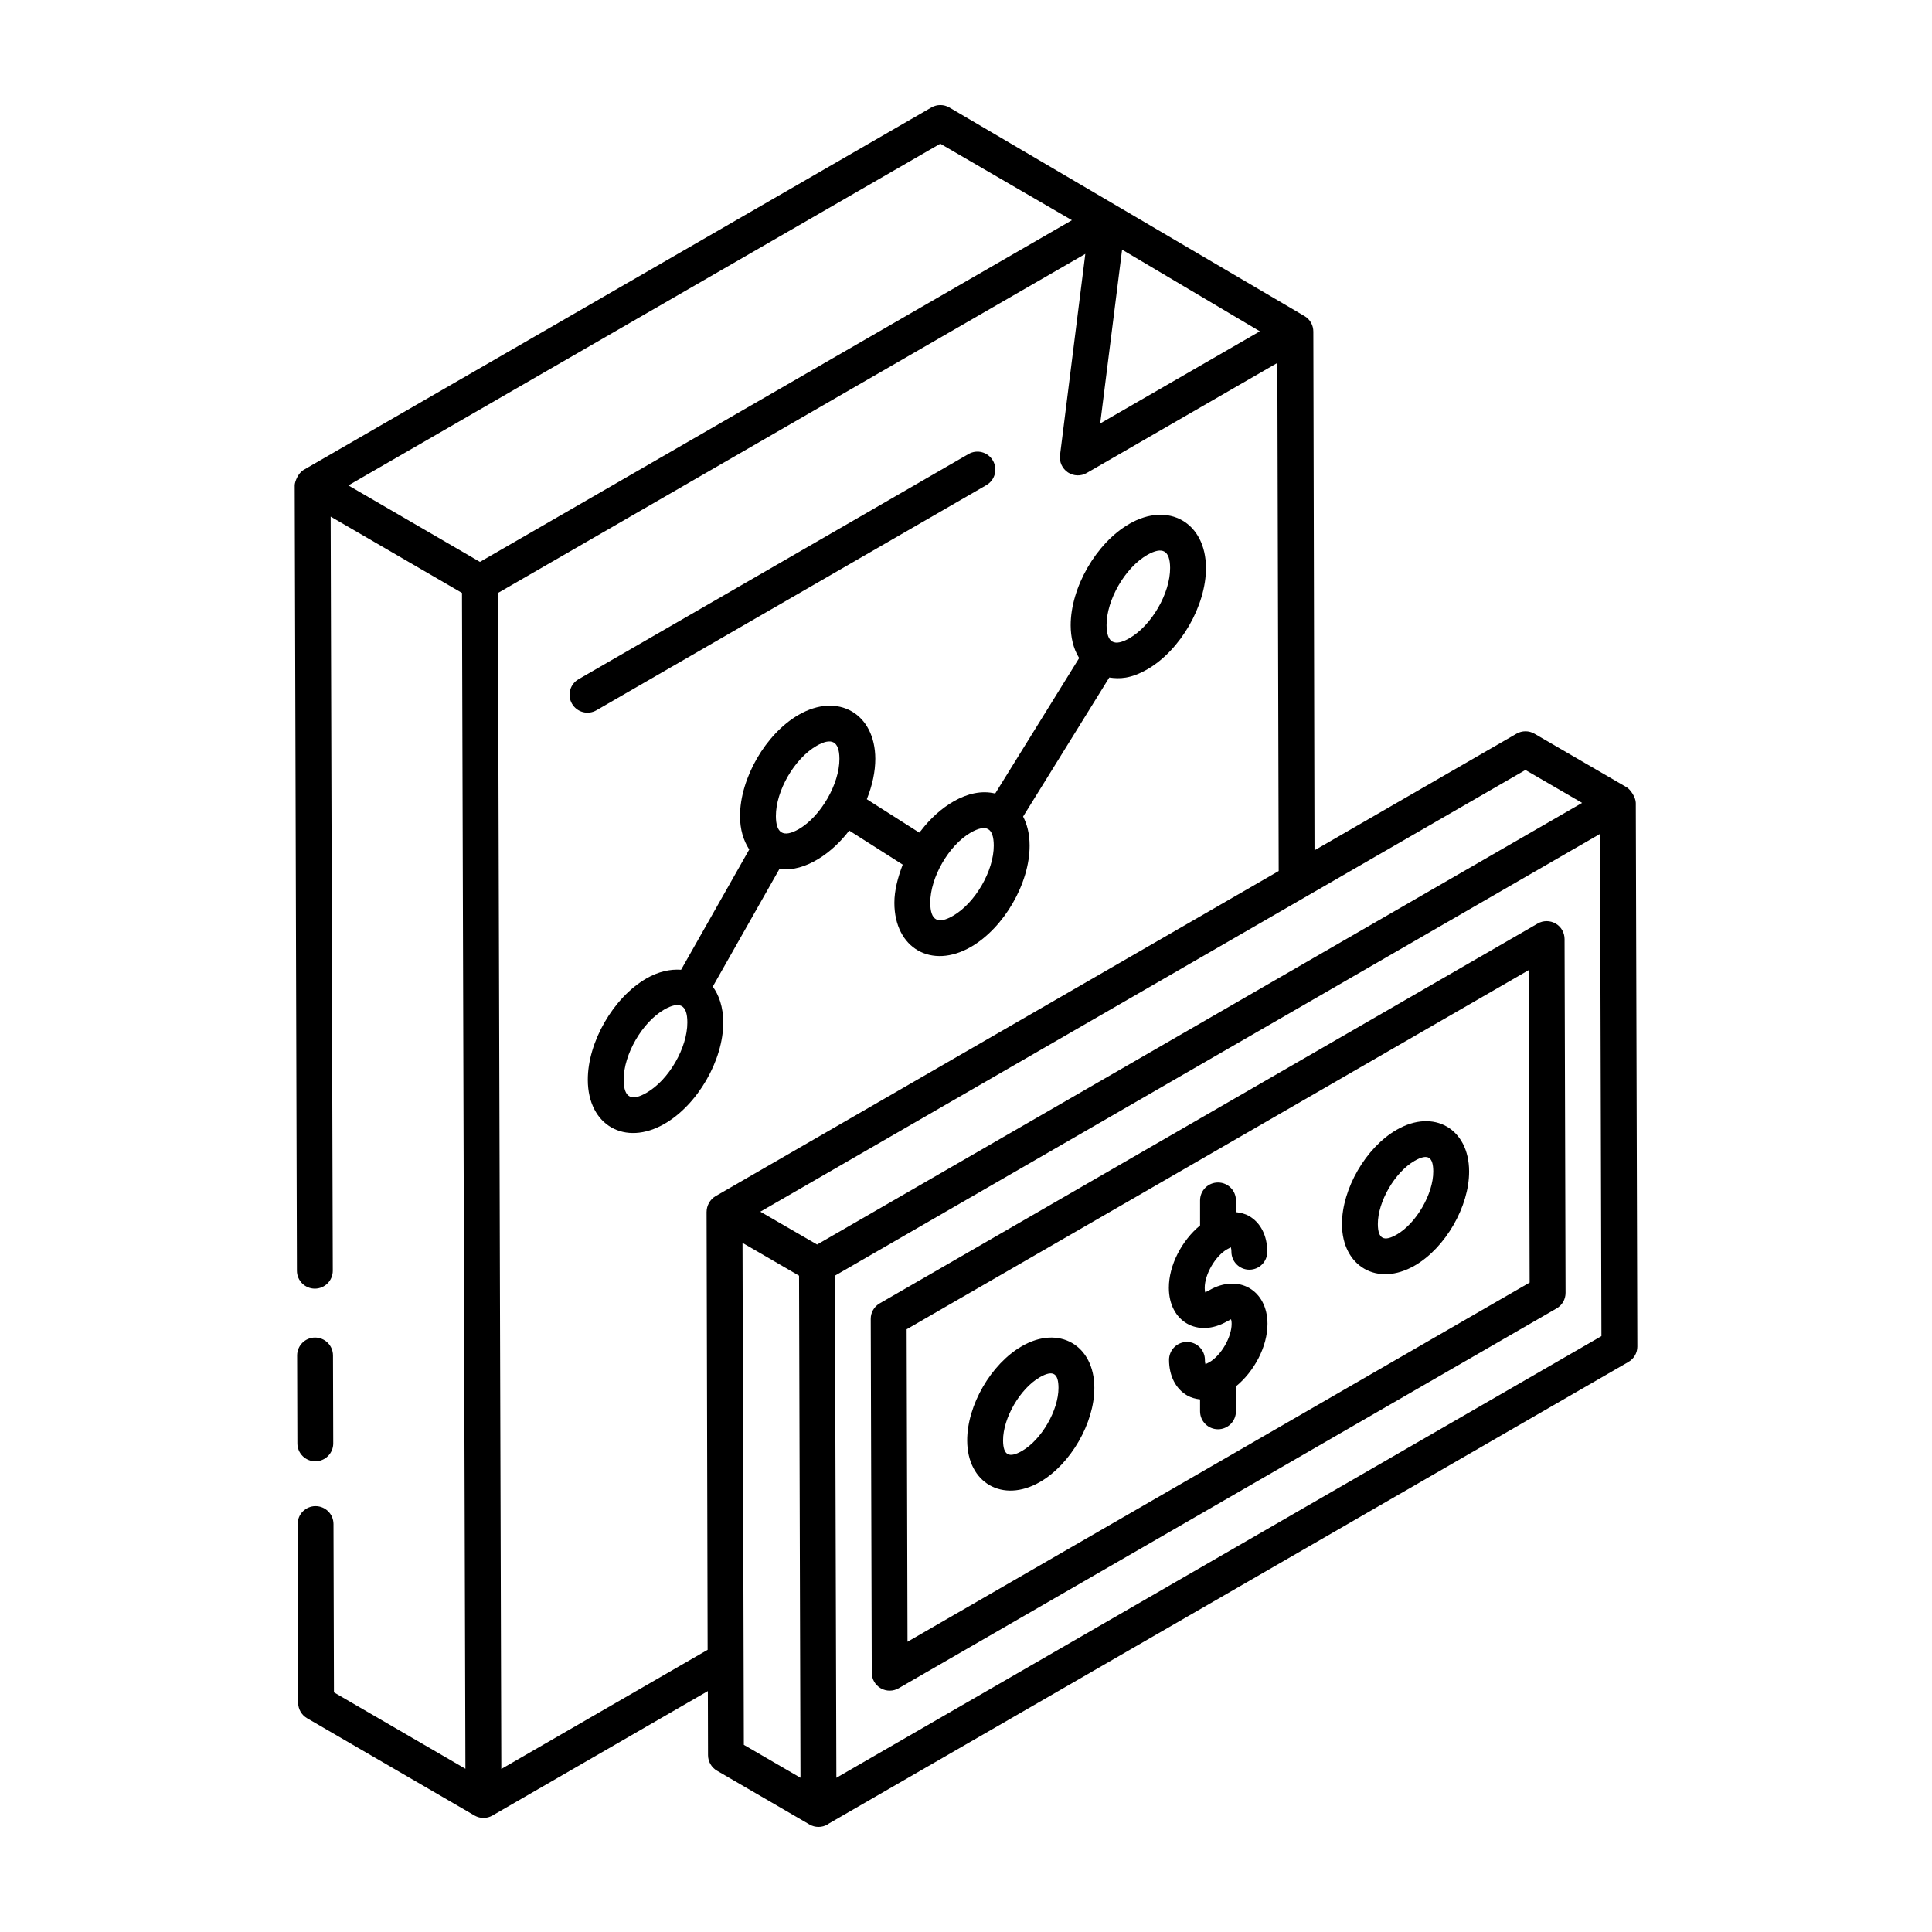 <?xml version="1.0" encoding="UTF-8"?>
<!-- Uploaded to: ICON Repo, www.iconrepo.com, Generator: ICON Repo Mixer Tools -->
<svg fill="#000000" width="800px" height="800px" version="1.1" viewBox="144 144 512 512" xmlns="http://www.w3.org/2000/svg">
 <g>
  <path d="m227.57 531.26c2.629-0.008 4.754-2.144 4.742-4.762l-0.066-23.293c-0.008-2.629-2.137-4.742-4.754-4.742h-0.008c-2.629 0.008-4.754 2.144-4.742 4.762l0.066 23.293c0.008 2.629 2.137 4.742 4.754 4.742z"/>
  <path d="m405.4 272.56c2.273-1.309 3.055-4.215 1.734-6.488-1.301-2.273-4.215-3.062-6.488-1.734l-103.33 59.664c-2.273 1.309-3.055 4.215-1.734 6.488 1.301 2.273 4.219 3.055 6.488 1.734z"/>
  <path d="m332.89 405.46 17.656-31.152c7.062 0.891 14.289-4.602 18.5-10.203l14.184 9.027c-1.312 3.438-2.215 6.879-2.211 10.141 0.02 12.051 9.887 17.68 20.301 11.66 8.746-5.051 15.578-16.859 15.539-26.883-0.012-3.328-0.762-5.773-1.727-7.652l22.84-36.852c2.688 0.398 5.648 0.379 10.117-2.191 8.727-5.039 15.539-16.84 15.504-26.863-0.02-11.941-9.875-17.691-20.34-11.648v0.008c-8.727 5.039-15.531 16.84-15.512 26.883 0.016 3.059 0.648 6.098 2.246 8.66l-22.25 35.898c-7.297-1.773-15.051 3.766-19.684 9.859-0.137 0.184-0.309 0.316-0.441 0.5l-13.898-8.848c1.457-3.621 2.254-7.32 2.25-10.73-0.039-11.953-9.879-17.68-20.348-11.621-8.715 5.031-15.52 16.832-15.504 26.855 0.004 3.496 0.91 6.461 2.445 8.82l-18.062 31.871c-2.91-0.215-6.043 0.484-9.215 2.309v0.008c-8.727 5.031-15.539 16.84-15.504 26.863 0.02 12.059 9.879 17.672 20.34 11.633 8.754-5.039 15.586-16.859 15.551-26.875 0-4.102-1.172-7.301-2.777-9.477zm115.12-114.39c4.016-2.293 6.059-1.262 6.082 3.445 0.02 6.711-4.902 15.223-10.75 18.602-3.945 2.273-6.047 1.367-6.09-3.426-0.02-6.711 4.906-15.242 10.758-18.621zm-46.777 73.586c4.121-2.348 6.106-1.293 6.125 3.418 0.02 6.703-4.922 15.234-10.785 18.621-4.035 2.344-6.023 1.246-6.043-3.445-0.023-6.664 4.894-15.23 10.703-18.594zm-40.863-22.984c3.848-2.223 6.07-1.445 6.09 3.426 0.02 6.688-4.977 15.27-10.75 18.621-4.234 2.43-6.074 0.977-6.09-3.434-0.02-6.711 4.91-15.234 10.75-18.613zm-45.008 91.91c-3.844 2.238-6.059 1.547-6.082-3.434-0.02-6.711 4.902-15.234 10.75-18.613 4.027-2.285 6.125-1.359 6.125 3.418 0.023 6.699-4.914 15.242-10.793 18.629z"/>
  <path d="m577.91 500.82-0.41-144.05c-0.008-1.488-1.461-3.574-2.367-4.102l-24.488-14.23c-1.449-0.844-3.277-0.855-4.762 0l-53.527 30.906c-0.004-1.02-0.305-138.59-0.312-137.46 0.008-1.691-0.871-3.258-2.328-4.113-9.625-5.652 34.867 20.48-94.129-55.289-1.457-0.844-3.285-0.855-4.762 0l-166.35 96.043c-1.473 0.844-2.375 3.148-2.375 4.102 0 0.004 0.004 0.004 0.004 0.008 0 0.004-0.004 0.004-0.004 0.008l0.586 208.12c0.008 2.629 2.137 4.742 4.754 4.742h0.008c2.629-0.008 4.754-2.144 4.742-4.762l-0.562-199.84 34.801 20.227c0.094 32.09-0.34-115.76 0.91 311.61l-34.84-20.246-0.121-44.613c-0.008-2.629-2.137-4.742-4.754-4.742l-0.004-0.004c-2.629 0.008-4.754 2.144-4.742 4.762l0.129 47.344c0.008 1.691 0.902 3.25 2.367 4.102 24.887 14.457 45.617 26.496 44.391 25.797 1.523 0.867 3.324 0.816 4.742-0.008l57.082-32.977 0.043 17c0.008 1.691 0.91 3.238 2.367 4.094l24.527 14.258c1.453 0.848 3.273 0.859 4.762 0.008 0.047-0.027 0.062-0.082 0.109-0.109l212.14-122.47c1.477-0.84 2.387-2.418 2.375-4.117zm-29.656-152.77 15.02 8.723c-25.258 14.582 26.98-15.574-202.74 117.04-0.953-0.551-16-9.266-15.039-8.707zm-112.69-91.828 5.801-46.062 36.512 21.641zm-42.379-74.137 34.883 20.273-156.88 90.547-34.867-20.266zm-61.656 399.13-54.676 31.582c-0.09-31.871-0.805-280.89-0.895-311.65l155.66-89.863-6.703 53.348c-0.223 1.793 0.586 3.555 2.09 4.559 1.496 0.992 3.453 1.059 5.004 0.148l50.5-29.156 0.355 134.65-149.23 86.156c-1.539 0.887-2.375 2.648-2.375 4.102 0 0.004 0.004 0.008 0.004 0.012 0 0.016-0.012 0.027-0.012 0.047zm9.246-107.84c0.953 0.551 15.938 9.246 14.98 8.691l0.379 133.06-15.008-8.723zm24.871 141.76c-0.055-19.387-0.328-113.68-0.383-133.07l202.76-117.07 0.371 133.09z"/>
  <path d="m556.24 388.74c-1.465-0.836-3.277-0.844-4.742 0.008l-174.37 100.66c-1.477 0.844-2.387 2.422-2.375 4.121l0.27 93.77c0.008 1.699 0.91 3.269 2.387 4.113 1.523 0.867 3.324 0.816 4.742-0.008l174.36-100.66c1.477-0.844 2.387-2.422 2.375-4.121l-0.262-93.77c-0.008-1.703-0.906-3.269-2.383-4.113zm-171.74 190.34-0.23-82.812 164.87-95.188 0.23 82.812z"/>
  <path d="m514.1 443.42c-8.133 4.688-14.48 15.66-14.465 24.988 0.02 11.203 9.383 16.688 19.289 10.98 8.113-4.688 14.445-15.652 14.406-24.973-0.016-11.254-9.348-16.723-19.23-10.996zm0.074 27.738c-3.269 1.891-5.016 1.348-5.031-2.766-0.02-5.934 4.519-13.758 9.711-16.738v-0.008c3.75-2.156 4.961-0.82 4.977 2.805 0.016 5.922-4.496 13.727-9.656 16.707z"/>
  <path d="m414.78 500.77c-8.141 4.688-14.5 15.668-14.465 24.988 0.02 11.203 9.383 16.688 19.289 10.98 8.113-4.688 14.445-15.652 14.406-24.973-0.016-11.297-9.406-16.711-19.23-10.996zm0.074 27.738c-3.305 1.902-5.016 1.316-5.031-2.777-0.02-5.922 4.512-13.738 9.711-16.727v-0.008c3.75-2.156 4.961-0.82 4.977 2.805 0.016 5.918-4.496 13.727-9.656 16.707z"/>
  <path d="m464.47 485.93c-0.566 0.324-0.977 0.453-1.051 0.586-0.066-0.215-0.156-0.613-0.156-1.227-0.008-3.555 2.793-8.41 5.902-10.203 0.539-0.316 0.93-0.438 1.004-0.566 0.074 0.215 0.168 0.613 0.168 1.227 0.008 2.617 2.137 4.734 4.754 4.734h0.02c2.629-0.008 4.742-2.144 4.734-4.773-0.02-4.25-1.773-7.695-4.828-9.449-1.07-0.609-2.258-0.891-3.481-1.027v-3.106c0-2.629-2.125-4.754-4.754-4.754s-4.754 2.125-4.754 4.754v6.625c-4.824 3.996-8.297 10.539-8.27 16.562 0.02 8.898 7.641 13.34 15.457 8.848 0.539-0.305 0.938-0.438 1.012-0.566 0.074 0.215 0.168 0.613 0.168 1.227 0.008 3.535-2.793 8.383-5.875 10.164-0.566 0.324-0.977 0.445-1.039 0.586-0.074-0.215-0.168-0.602-0.168-1.207-0.008-2.617-2.137-4.734-4.754-4.734h-0.02c-2.629 0.008-4.742 2.144-4.734 4.773 0.02 4.234 1.773 7.66 4.816 9.414 1.051 0.602 2.211 0.898 3.406 1.039v3.156c0 2.629 2.125 4.754 4.754 4.754s4.754-2.125 4.754-4.754v-6.606c4.859-3.973 8.371-10.551 8.363-16.609-0.039-8.949-7.715-13.328-15.43-8.867z"/>
 </g>
</svg>